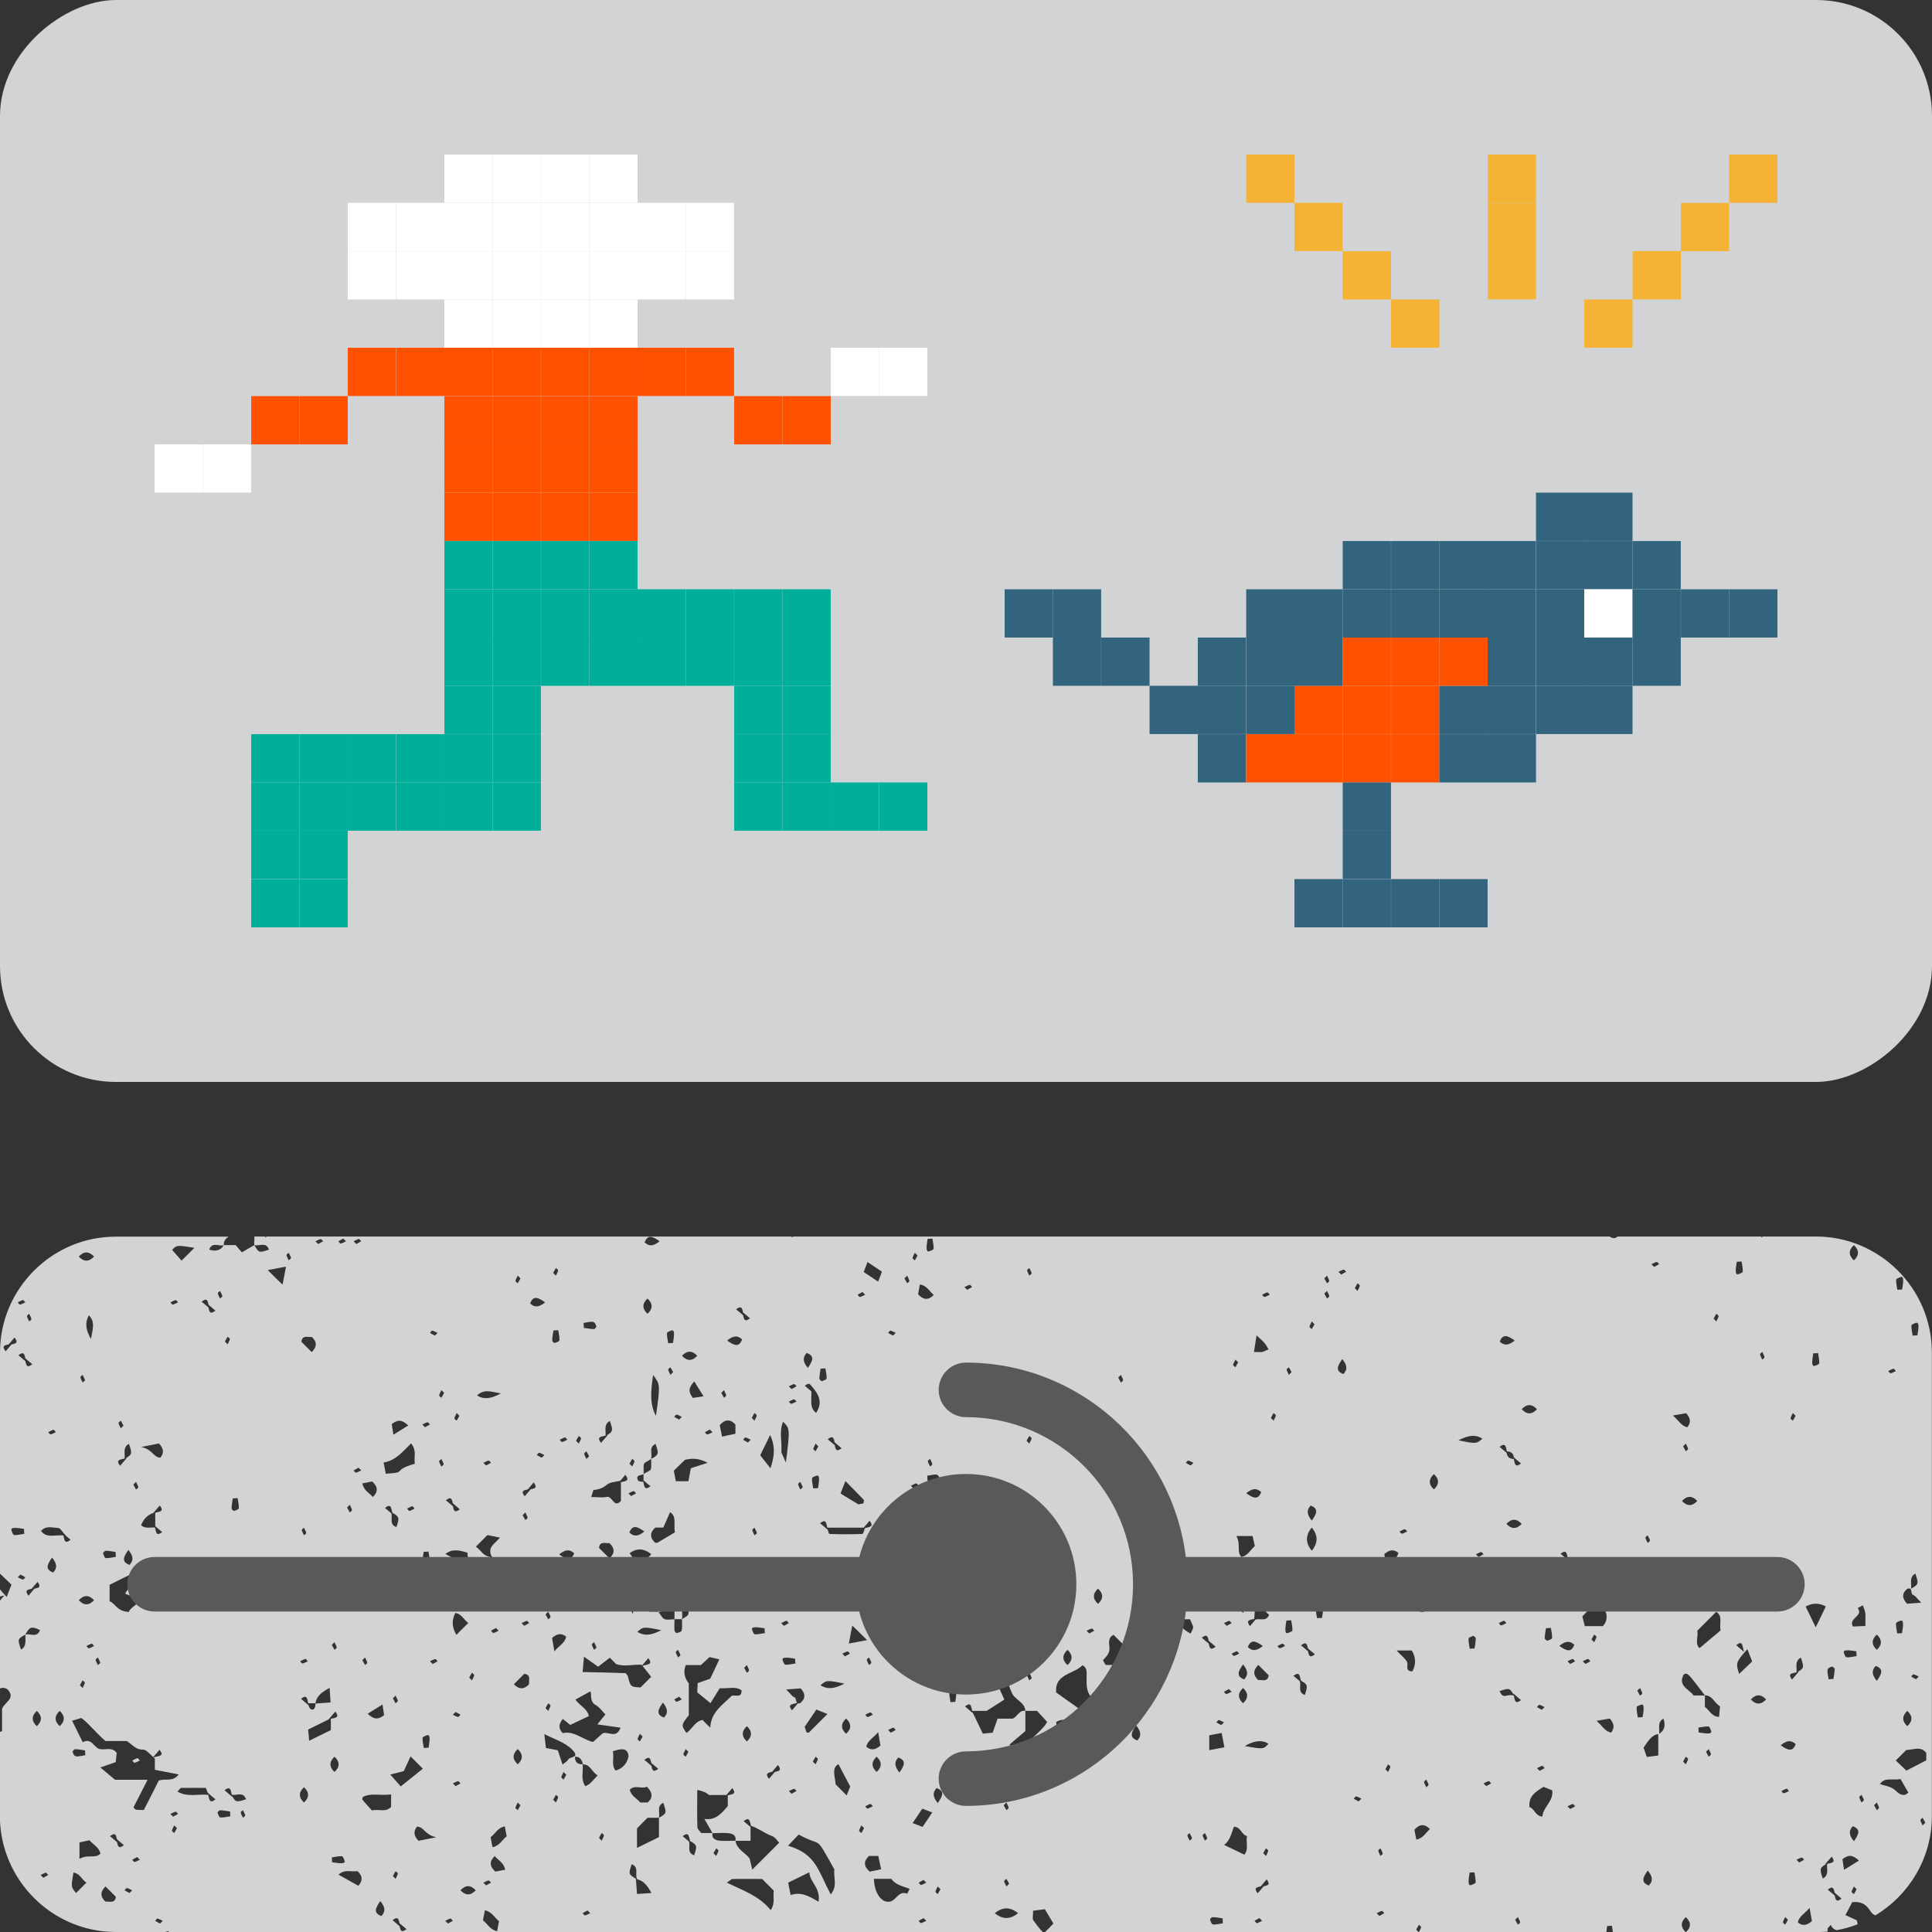 <?xml version="1.0" encoding="UTF-8"?>
<svg id="Layer_1" data-name="Layer 1" xmlns="http://www.w3.org/2000/svg" viewBox="0 0 141.73 141.73">
  <rect x="0" y="0" width="141.73" height="141.73" fill="#333333" stroke="none"/>
  <defs>
    <style>
      .cls-1 {
        fill: #58595b;
      }

      .cls-1, .cls-2, .cls-3, .cls-4, .cls-5, .cls-6, .cls-7 {
        stroke-width: 0px;
      }

      .cls-2 {
        fill: #00af9a;
      }

      .cls-3 {
        fill: #d1d3d4;
      }

      .cls-4 {
        fill: #33647e;
      }

      .cls-5 {
        fill: #ff5100;
      }

      .cls-6 {
        fill: #f5b335;
      }

      .cls-7 {
        fill: #fff;
      }
    </style>
  </defs>
  <g>
    <path class="cls-3" d="M9.7,129.15c.18.18.06.25.56,0-.19-.19-.07-.25-.56,0Z"/>
    <path class="cls-3" d="M76.02,141.15c-.07-.09-.15-.18-.22-.28-.08-.13-.01-.35-.01-.7.39-.05.56-.07.86-.11.18.31.41.68.63,1.05-.12.12-.35.35-.62.63h27.41c-.06-.06-.11-.11-.18-.18.06-.12.13-.24.2-.36.17.17.25.07,0,.54h13.75c.02-.17.05-.34.06-.45.12,0,.24-.01.35-.02.02.16.05.31.07.47h5.34c-.38-.37-.38-.74.01-1.1.4.37.4.74.01,1.1h9.54c.29,0,.57-.02.85-.04v-.23c.12-.14.18-.2.24-.27.07.23.23.33.42.4.54-.1,1.05-.24,1.55-.44-.02-.09-.04-.18-.07-.29-.3-.14-.69-.32-.83-.38.18-.35.4-.76.5-.95.87-.08,1.14.37,1.37.71.09.14.21.21.33.26,2.47-1.49,4.14-4.2,4.14-7.28v-34.02c0-4.68-3.83-8.5-8.5-8.5h-3.92s-.02.05-.04.07c-.02-.02-.05-.05-.07-.07h-10.53c-.16.17-.36.14-.6,0h-59.89s-.02.05-.04.07c-.02-.02-.05-.05-.07-.07H19.54s-.02.05-.04.07h0s-.05-.05-.07-.07h-.77c.02.22-.04.43,0,.63-.29.17-.58.33-.92.53-.13-.15-.3-.35-.45-.53h-.87q-.33.57-1.07.33h0c.12-.34.33-.36.55-.34.18.02.36.06.52.02-.02-.34.15-.49.34-.63h-8.26C3.83,90.71,0,94.54,0,99.21v16.23c.31.3.59.56.84.81-.15.39-.24.63-.35.9-.22-.24-.38-.41-.5-.57v.54c.1-.02.21-.05.33-.08-.14.17-.24.29-.33.39v6.44c.17-.07.35-.08.58.07.6.68-.24.92-.42,1.42v1.64c-.05.02-.11.03-.16.05v6.17C0,137.91,3.83,141.73,8.5,141.73h3.61c.09-.02.16-.04.26-.07,0,.03,0,.05,0,.07h64.12c-.3-.35-.05-.03-.49-.58ZM137.68,132.79c-.07-.12-.13-.24-.2-.36.07-.07.14-.14.2-.2.25.5.17.39,0,.56ZM141.04,133.91c-.25-.5-.17-.39,0-.56.07.12.13.24.2.36-.07.07-.14.14-.2.2ZM141.32,129.13c-.49.26-.99.51-1.47.76-.26-.25-.52-.5-.78-.74.27-.27.52-.52.77-.77.64-.03,1.05-.3,1.47.21v.55ZM139.09,119.09c0-.08.22-.16.35-.2.28-.08.13.63.09.92-.12,0-.24.01-.35.02-.04-.25-.1-.5-.09-.74ZM140.56,123.19c-.12-.06-.24-.13-.36-.2.18-.18.06-.25.56,0-.06.06-.12.12-.2.2ZM140.57,97.04c.28-.08.13.63.09.92-.12,0-.24.01-.35.02-.04-.25-.1-.5-.09-.74,0-.08.22-.16.35-.2ZM140.51,115.44c.25.75.25.77-.32,1.11.07-.38-.17-.84.32-1.11ZM139.93,116.55c.11-.03.17-.02.21,0,.03.03.05.07.06.12,0,0,.01.01.01.03.02.12.02.27.15.31.15.05.25.23.58.56-.59.05-.83.06-1.04.08-.37-.4-.4-.76.03-1.11ZM139.92,125.51c.4.37.4.75,0,1.12-.4-.37-.4-.75,0-1.12ZM139.45,93.68c.28-.08.13.63.09.92-.12,0-.24.01-.35.02-.04-.25-.1-.5-.09-.74,0-.08.22-.16.35-.2ZM139.08,100.58c-.5.25-.39.17-.56,0,.5-.25.36-.2.56,0ZM139.42,130.51c.16.27.38.66.58,1-.03.02-.13.08-.22.15-.44.09-.62-.27-.91-.45-.27-.17-.62-.22-.96-.33.36-.52.85-.26,1.5-.37ZM137.68,123.31c-.37-.46-.39-.77-.08-1.1.61.23.44.59.08,1.1ZM137.68,119.91c.4.37.4.75,0,1.12-.4-.37-.4-.75,0-1.12ZM120.96,138.32c-.61-.23-.44-.59-.08-1.1.37.46.39.77.08,1.1ZM121.65,128.78c-.3.04-.55.07-.84.11-.09-.25-.17-.48-.24-.68.32-.47.58-.93,1.08-1v1.58ZM123.67,129.43c-.06-.06-.12-.12-.2-.2.06-.12.13-.24.2-.36.18.18.25.06,0,.56ZM125.35,128.87c-.07-.12-.13-.24-.2-.36.07-.07.14-.14.2-.2.25.5.18.38,0,.56ZM124.61,127.09c0-.12-.01-.24-.02-.35.25-.04.5-.1.74-.09.08,0,.16.22.2.35.08.28-.63.13-.92.09ZM126.11,125.95c-.56-.02-.71-.5-1.04-.73,0-.28,0-.56,0-.84h-.83c-.04-.06-.09-.11-.14-.17-.11-.1-.23-.2-.35-.3-.12-.1-.22-.21-.29-.33-.1-.19-.12-.41.05-.73.06-.04.11-.07.16-.07,0,0,.01,0,.02,0,.06,0,.12.04.22.13.19.19.52.62,1.16,1.46,0,0,0,0,0,0h0c.55,0,.69.55,1.11.81-.02.23-.04.48-.07.75ZM130.96,141.19c-.18-.18-.25-.06,0-.56.06.06.12.12.2.2-.06.12-.13.24-.2.36ZM130.68,131.39c.5-.25.36-.2.56,0-.5.25-.39.17-.56,0ZM131.89,141.02c.09-.45.5-.63.86-1.06.07.41.13.72.17.97-.41.36-.72.35-1.04.09ZM133.72,137.81c-.22-.67-.27-.76.24-1.06-.03,0-.06.01-.08.02.23-.27.36-.42.49-.57.33.43.04.45-.33.53-.05.37.16.82-.32,1.08ZM136,138.95c-.18-.18-.25-.06,0-.56.06.06.12.12.2.2-.06.12-.13.24-.2.36ZM136.56,132.23c-.25-.5-.18-.38,0-.56.25.5.2.36,0,.56ZM136.84,119.28c-.41.02-.66.03-.91.04-.37-.61.81-.76.35-1.35.12-.07.25-.14.37-.21.27.64.19.71.19,1.52ZM136,135.07c-.37-.46-.39-.77-.08-1.1.61.23.44.59.08,1.1ZM136,91.34c.4.37.4.75,0,1.12-.4-.37-.4-.75,0-1.12ZM136.18,121.13c0,.12.01.24.02.36-.25.04-.5.1-.74.09-.08,0-.16-.22-.2-.35-.08-.28.63-.13.92-.09ZM136.37,136.49c-.36.22-.71.44-1.09.68-.03-.22-.08-.53-.12-.78.42-.33.73-.35,1.21.1ZM135.1,139.28c-.39.3-.44.09-.51-.23-.22-.19-.37-.31-.51-.43.39-.3.44-.09.51.23.22.19.37.31.5.43ZM134.41,122.25s.18.12.18.18c0,.25-.06.5-.09.74-.12,0-.24.01-.35.02-.09-.61-.24-.8.27-.94ZM133.01,99.28c.12,0,.24-.01.36-.02.04.25.1.5.09.74,0,.08-.22.16-.35.2-.28.08-.13-.63-.09-.92ZM133.94,117.85c-.24.5-.49,1.01-.74,1.53-.26-.53-.5-1.03-.74-1.53.5-.27.99-.27,1.49,0ZM131.99,136.63c-.07-.07-.14-.14-.2-.2.5-.25.39-.17.56,0-.12.07-.24.13-.36.2ZM131.52,103.66c.06.06.12.12.2.2-.06.12-.13.24-.2.36-.18-.18-.25-.06,0-.56ZM131.79,122.68c.05-.37-.16-.82.32-1.08.22.67.27.76-.24,1.06.03,0,.06-.01.08-.02-.23.27-.36.42-.49.57-.33-.43-.04-.45.33-.53ZM131.04,115.51c.07.07.14.14.2.2-.5.25-.39.17-.56,0,.12-.07.24-.13.36-.2ZM131.73,127.95c-.23.61-.59.44-1.1.08.46-.37.77-.39,1.1-.08ZM129.28,99.18c.25.5.18.38,0,.56-.25-.5-.18-.38,0-.56ZM129.56,124.67c-.37.4-.75.4-1.12,0,.37-.4.75-.4,1.12,0ZM127.58,122.8c-.23-.77-.29-.83.61-1.82.1.27.19.51.35.9-.29.28-.6.58-.96.92ZM128.15,114.31c.18.18.25.06,0,.56-.06-.06-.12-.12-.2-.2.06-.12.13-.24.2-.36ZM127.37,120.69c.47-.37.42-.03.57.49-.27-.23-.42-.36-.57-.49ZM127.41,92.56c.12,0,.24-.01.35-.02.04.25.1.5.09.74,0,.08-.22.16-.35.2-.28.08-.13-.63-.09-.92ZM127.68,116.63c.07.07.14.14.2.2-.5.25-.37.19-.56,0,.12-.07.24-.13.36-.2ZM126.22,119.61c-.48.4-1.01.85-1.55,1.3-.36-.36-.06-.85-.16-1.28.46-.46.92-.92,1.39-1.39.51.32.21.83.32,1.37ZM125.91,96.38c.18.18.25.06,0,.56h0c-.06-.06-.12-.12-.2-.2.06-.12.13-.24.2-.36ZM125.07,114.59c-.06.06-.12.12-.2.2-.12-.06-.24-.13-.36-.2.18-.18.06-.25.56,0ZM123.39,110.11c.37-.4.75-.4,1.12,0-.37.4-.75.4-1.12,0ZM123.47,106.1c.07-.07.14-.14.2-.2.25.5.18.39,0,.56-.07-.12-.13-.24-.2-.36ZM123.69,103.66c.36.41.35.72.09,1.04-.45-.09-.63-.5-1.06-.86.41-.07.72-.13.98-.17ZM122.03,126.08q.26.77-.32,1.11c.07-.38-.17-.84.32-1.11ZM121.71,92.74c-.12.07-.24.13-.36.2-.07-.07-.14-.14-.2-.2.5-.25.39-.18.56,0ZM121.43,114.26c.37.46.39.77.08,1.1-.61-.23-.44-.59-.08-1.1ZM120.87,112.63c.25.5.2.36,0,.56-.25-.5-.17-.39,0-.56ZM120.31,123.83c.25.5.18.39,0,.56-.07-.12-.13-.24-.2-.36.07-.07.14-.14.2-.2ZM120.41,125.05c.28-.08.13.63.09.92-.12,0-.24.01-.35.02-.04-.25-.1-.5-.09-.74,0-.08.22-.16.35-.2ZM119.75,114.87c.25.5.18.38,0,.56-.07-.12-.13-.24-.2-.36.07-.07.14-.14.2-.2ZM79.48,128.26c-.56-.21-.22-.69-.39-1.07h-1.53c-.04-.39-.06-.64-.08-.85q.29-.29,1.61-.14c.03.32.05.65.08.99h-.02c.57.33.56.36.33,1.07ZM77.48,124.16c-.08-.87.46-1.18,1.05-1.46.36-.17.62-.28.88-.54.4.22.29.61.3.95,0,.54-.03,1.03.44,1.5.23.23.1.83.16,1.56-1.15-.82-2.01-1.43-2.83-2.01ZM79.71,119.63c.5-.25.39-.17.56,0-.12.07-.24.13-.36.2-.07-.07-.14-.14-.2-.2ZM80.83,126.91c.37-.4.75-.4,1.12,0-.37.4-.75.4-1.12,0ZM82.19,124.61c-.36-.91-.21-1.55.04-2.46.24.46.47.92.75,1.47-.18.23-.43.54-.79,1ZM83.43,127.68c-.61-.23-.44-.59-.08-1.1.37.46.39.77.08,1.1ZM87.27,135.03h0c-.25-.5-.17-.39,0-.56.25.5.2.36,0,.56ZM87.34,119.84c-.46-.26-.83-.53-.91-1.05.26,0,.52,0,.87,0,.28.68.31.49.04,1.05ZM88.39,135.03c-.25-.5-.17-.39,0-.56.25.5.2.36,0,.56ZM92.38,128.25c-.22-.01-.54-.07-1.06-.16.54-.33,1.2-.52,1.73-.17-.22.25-.3.35-.67.33ZM92.87,136.15c-.06-.06-.12-.12-.2-.2.06-.12.13-.24.2-.36.18.18.25.06,0,.56ZM91.19,124.95c-.4-.37-.4-.75,0-1.12.4.37.4.75,0,1.12ZM91.27,123.2c-.61-.23-.44-.59-.08-1.1.37.46.39.77.08,1.1ZM90.35,121.31c.5-.25.36-.2.56,0-.5.25-.39.17-.56,0ZM91.2,118.32c-.36-.35-.67-.64-.96-.92,0-.02.34-.88.35-.9q.87.95.61,1.82ZM90.35,119.07c-.12.07-.24.13-.36.2-.07-.07-.14-.14-.2-.2.5-.25.38-.18.56,0ZM90.15,123.91c.07.07.14.14.2.2h0c-.5.25-.39.17-.56,0,.12-.07.24-.13.36-.2ZM89.82,128.18c-.37.07-.62.12-1.11.21v-1.09c.28-.05.53-.1.91-.17.07.35.12.66.2,1.05ZM88.97,141.17c-.08,0-.16-.22-.2-.35-.01-.04.12-.18.18-.18.25,0,.5.06.74.09,0,.12.01.24.02.36-.25.04-.5.1-.74.09ZM91.29,136.06c-.49-.24-.99-.48-1.49-.72.45-.33.53-.85.72-1.33.51,0,.55.6.96.68-.1.49.15.95-.2,1.37ZM92.03,140.91c.12-.07.24-.13.36-.2.07.07.14.14.2.2-.5.25-.37.19-.56,0ZM92.69,138.39c-.19.22-.31.37-.43.5-.3-.39-.09-.44.23-.51.19-.22.31-.37.43-.51.3.39.09.44-.23.51ZM92.31,123.26c-.42-.4-.37-.75,0-1.12.25.25.51.51.76.76-.07.53-.48.31-.77.35ZM91.54,120.83c.23-.61.59-.44,1.1-.08-.46.37-.77.39-1.1.08ZM92.1,118.82c-.17.2-.29.34-.4.47-.33-.42-.05-.45.31-.53.03-.36.05-.67.07-.99.56.01.7.47,1.02.68-.19.54-.64.25-1,.36ZM101.83,129.99h0c-.06-.06-.12-.12-.2-.2.06-.12.13-.24.2-.36.18.18.25.06,0,.56ZM101.63,115.63c.07-.07.14-.14.2-.2.25.5.17.39,0,.56-.07-.12-.13-.24-.2-.36ZM103.9,134.95c-.05-.25-.1-.5-.14-.72.39-.44.76-.44,1.14-.05-.31.26-.48.67-1,.77ZM104.63,130.55c.25.5.2.36,0,.56-.25-.5-.17-.39,0-.56ZM107.9,138.29c-.28.08-.13-.63-.09-.92.12,0,.24-.01.35-.02.04.25.1.5.09.74,0,.08-.22.16-.35.2ZM108.17,120.93c-.12,0-.24.01-.35.02-.04-.25-.1-.5-.09-.74,0-.08.22-.16.35-.2.04-.01.18.12.18.18,0,.25-.06.5-.09.75ZM111.35,141.19c-.07-.12-.13-.24-.2-.36.07-.07.14-.14.2-.2.25.5.18.39,0,.56ZM111.05,124.38c-.62-.14-.72.33-1.05-.32.72-.24.75-.23,1.03.25,0,0-.01-.06-.02-.08.27.23.42.36.57.49-.43.33-.45.04-.53-.34ZM110.51,111.79c.37-.4.75-.4,1.12,0-.37.4-.75.4-1.12,0ZM115.19,132.71c-.07-.07-.14-.14-.2-.2.5-.25.38-.18.56,0-.12.07-.24.13-.36.2ZM115.19,122.07c-.07-.07-.14-.14-.2-.2.5-.25.37-.19.56,0-.12.07-.24.13-.36.2ZM116.67,121.87c-.12.07-.24.13-.36.2-.07-.07-.14-.14-.2-.2.5-.25.36-.2.56,0h0ZM116.95,120.47h0c-.06-.06-.12-.12-.2-.2.06-.12.13-.24.2-.36.18.18.25.06,0,.56ZM118.18,127.1c-.45-.09-.63-.5-1.06-.86.41-.07.72-.13.97-.17.36.41.35.72.09,1.04ZM118.07,115.98c.4.37.4.75,0,1.12-.4-.37-.4-.75,0-1.12ZM117.77,118.19c.12.27.17.72-.18,1.1h-1.33c-.06-.23-.12-.48-.18-.71.22-.23.4-.43.7-.74-.42-.31-.85-.63-1.28-.95.37-.37.63-.63.89-.89.76.54,1.03,1.41,1.37,2.2ZM115,114.21c.22.19.37.31.5.43-.39.3-.44.09-.51-.23-.22-.19-.37-.31-.51-.43.39-.3.44-.09.51.23ZM115.49,120.66c-.23.61-.59.44-1.1.08.46-.37.77-.39,1.1-.08ZM113.15,133.26c-.51-.02-.58-.59-.95-.69-.08-.82.46-1.13,1.03-1.49.2.08.43.17.64.26.11.82-.68,1.21-.72,1.93ZM113.31,129.71c-.12.07-.24.13-.36.2-.07-.07-.14-.14-.2-.2.5-.25.39-.18.56,0ZM112.75,125.23c.18-.18.06-.25.56,0h0c-.06.06-.12.12-.2.2-.12-.06-.24-.13-.36-.2ZM113.5,120.37s-.18-.12-.18-.18c0-.25.06-.5.09-.75.12,0,.24-.01.36-.02.04.25.1.5.09.74,0,.08-.22.16-.35.2ZM113.59,114.31c.07.12.13.24.2.36-.07.07-.14.14-.2.2-.25-.5-.17-.39,0-.56ZM112.76,116.53c.33.03.67.05,1.08.08-.29.6-.52,1.09-.76,1.58-.11-.11-.3-.2-.31-.31-.03-.41-.02-.82-.02-1.25-.74-.32-1.09-1.02-1.66-1.45.16-.22.33-.31.52-.33.06,0,.12,0,.19,0,.02,0,.03,0,.05,0,.15.01.3.05.44.08.03,0,.05.01.08.02.06.01.13.02.19.02h0c.33.45.15,1,.2,1.57ZM112.75,103.38c-.37.4-.75.4-1.12,0,.37-.4.75-.4,1.12,0ZM111.12,98.34c-.46.37-.77.39-1.1.08.23-.61.59-.44,1.1-.08ZM110.54,106.47c.26,0,.49.13.52.45,0,0,.43.37.52.44-.43.33-.45.04-.53-.33-.26,0-.5-.13-.52-.45,0,0-.26-.22-.52-.44.43-.33.45-.04.53.33ZM110.51,119.07h0c-.5.25-.36.2-.56,0,.5-.25.36-.2.56,0ZM109.39,130.83c-.12.07-.24.13-.36.2-.07-.07-.14-.14-.2-.2.5-.25.37-.19.56,0ZM108.47,114.22c-.07-.07-.14-.14-.2-.2.5-.25.39-.17.56,0-.12.07-.24.13-.36.2ZM108.75,105.54c-.45.38-.45.39-1.76.12.77-.4,1.27-.43,1.76-.12ZM105.19,108.14c.4.37.4.75,0,1.12-.4-.37-.4-.75,0-1.12ZM104.95,117.95c-.46.37-.77.39-1.1.08.23-.61.59-.44,1.1-.08ZM103.61,122.61c-.58,0-.27-.48-.4-.71-.12-.23-.36-.4-.76-.82h1.12c.32.54.3,1.03.04,1.54ZM103.23,112.35h0c-.5.25-.39.17-.56,0,.49-.25.36-.2.56,0ZM102.58,113.92c-.09.45-.5.63-.86,1.06-.07-.41-.13-.72-.17-.97.41-.36.72-.35,1.04-.09ZM101.55,117.95c-.12.07-.24.13-.36.2-.07-.07-.14-.14-.2-.2.5-.25.37-.19.56,0ZM101.27,136.15c-.25-.5-.17-.39,0-.56.25.5.18.38,0,.56ZM101.55,140.35c-.12.07-.24.13-.36.2-.07-.07-.14-.14-.2-.2.5-.25.38-.18.56,0ZM100.15,114.31c.07.12.13.24.2.36-.07.07-.14.14-.2.2-.25-.5-.17-.39,0-.56ZM99.59,94.14c.18.18.25.06,0,.56-.06-.06-.12-.12-.2-.2.06-.12.13-.24.2-.36ZM99.87,131.95c-.06.06-.12.12-.2.2-.12-.06-.24-.13-.36-.2.19-.19.07-.25.56,0ZM98.75,93.3c-.12.07-.24.13-.36.2-.07-.07-.14-.14-.2-.2h0c.5-.25.39-.17.56,0ZM98.47,99.7c.37.46.39.77.08,1.1-.61-.23-.44-.59-.08-1.1ZM97.35,93.58c.25.5.17.39,0,.56-.07-.12-.13-.24-.2-.36.07-.07.14-.14.2-.2ZM97.35,94.7c.25.5.18.38,0,.56-.07-.12-.13-.24-.2-.36.07-.07.14-.14.2-.2ZM96.97,118.69c-.12,0-.24.01-.35.02-.09-.61-.23-.8.27-.94.04-.01.18.12.18.18,0,.25-.06.5-.09.75ZM96.51,116.65c-.22-.19-.37-.31-.51-.43.39-.3.44-.09.51.23.22.19.37.31.5.43-.39.3-.44.09-.51-.23ZM96.23,96.94c.06.06.12.12.2.2-.06.12-.13.24-.2.36-.18-.18-.25-.06,0-.56ZM96.15,110.45c.61.23.44.59.08,1.1-.37-.46-.39-.77-.08-1.1ZM96.23,112.06c.47.57.47,1.13,0,1.7-.47-.57-.47-1.13,0-1.7ZM95.95,120.93c.22.19.37.31.51.43-.39.3-.44.09-.51-.23-.22-.19-.37-.31-.51-.43.39-.3.44-.09.51.23ZM95.42,123.28c.54.31.52.38.3,1.06-.53-.19-.26-.63-.36-1-.2-.17-.34-.29-.47-.4.44-.34.45-.03.54.35ZM94.55,100.3c.07.12.13.24.2.36-.07.07-.14.14-.2.2-.25-.5-.17-.39,0-.56ZM94.37,118.88c.12,0,.24-.01.35-.02.04.25.1.5.09.74,0,.08-.22.16-.35.2-.28.08-.13-.63-.09-.92ZM94.27,120.75c-.5.25-.39.17-.56,0,.5-.25.36-.2.56,0ZM93.43,103.66c.18.18.25.06,0,.56-.06-.06-.12-.12-.2-.2.06-.12.13-.24.2-.36ZM93.15,94.98h0c-.5.25-.39.17-.56,0,.5-.25.36-.2.56,0ZM92.18,97.96c.5.47.6.5.88,1.03-.62.26-.33.19-1.07.19.08-.5.13-.81.19-1.22ZM92.52,109.46c-.23.61-.59.44-1.1.08.46-.37.77-.39,1.1-.08ZM92.06,113.41c-.34.3-.52.71-.98.81-.4-.39-.02-.88-.38-1.54h1.19c.06.26.11.51.16.73ZM90.63,99.74c.06.06.12.12.2.2-.07.12-.13.24-.2.36-.2-.2-.25-.06,0-.56ZM92.01,115.71c-.31.32-.57.58-.84.86-.42-.04-.32-.55-.64-.7-.16-.08-.75-.55-.9-.66.31-.16.49-.32.59-.32,0,0-.19-.14,1.78.82ZM89.79,126.35c-.06.06-.12.12-.2.2-.12-.06-.24-.13-.36-.2.19-.19.07-.25.56,0ZM88.67,120.37c.22.19.37.31.51.43-.39.3-.44.09-.51-.23-.22-.19-.37-.31-.51-.43.39-.3.44-.09.51.23ZM87.55,107.31c-.06.06-.12.12-.2.2-.12-.06-.24-.13-.36-.2.18-.18.06-.25.56,0ZM86.43,118.79c-.64-.18-.72.37-1.07-.33.74-.25.75-.24,1.07.33ZM85.03,122.15h0c.06.06.12.12.2.2-.06.12-.13.24-.2.36-.18-.18-.25-.06,0-.56ZM83.99,123.19c-.12-.06-.24-.13-.36-.2.18-.17.06-.25.56,0-.06.06-.12.12-.2.2ZM83.63,114.86s0,0,0,0c.09-.52-.19-.83.32-1.11.24.72.27.78-.31,1.1-.09.52.19.83-.32,1.11-.26-.79-.23-.78.32-1.11ZM83.07,105.62c-.12.07-.24.13-.36.2-.07-.07-.14-.14-.2-.2.5-.25.36-.2.56,0ZM82.51,106.74c.5-.25.39-.17.56,0-.12.07-.24.13-.36.2-.07-.07-.14-.14-.2-.2h0ZM82.23,100.86c.25.5.17.39,0,.56-.07-.12-.13-.24-.2-.36.02-.02.2-.2.2-.2ZM81.69,119.93c.45.45.91.91,1.36,1.36-.12.42-.74.19-1,.42-.09.08-.13.21-.11.43h0c-.3,0-.53,0-.83,0-.03-.06-.09-.15-.13-.22-.04-.07-.07-.13-.05-.15.25-.27.5-.5.46-.92-.03-.33-.12-.72.3-.92ZM80.55,116.54c.4.37.4.75,0,1.12-.4-.37-.4-.75,0-1.12ZM80.17,106.56c0,.12.01.24.02.35-.25.04-.5.1-.74.09-.08,0-.16-.22-.2-.35-.08-.28.63-.13.92-.09ZM78.31,122.15c-.4-.37-.4-.75,0-1.12.4.37.4.75,0,1.12ZM78.03,113.47c-.5.25-.39.18-.56,0,.5-.25.36-.2.56,0ZM14.27,91.53c-.41.41-.66.66-.95.95-.23-.26-.46-.53-.69-.79.33-.35.33-.36,1.64-.15ZM13.06,95.54h0c-.5.25-.39.17-.56,0,.5-.25.39-.18.56,0ZM11.66,105.89c.38.4.36.71.11,1.04-.51,0-.56-.6-1.41-.78.75-.15,1.05-.21,1.31-.26ZM11.24,111c.22-.26.35-.41.48-.56.33.43.04.45-.33.53v.99c.22.19.37.32.51.43-.43.33-.45.04-.53-.33-.33-.04-.7.12-1.02-.17.18-.44.46-.76.9-.9ZM9.98,108.71c.25.5.18.39,0,.56-.07-.12-.13-.24-.2-.36.07-.07.14-.14.2-.2ZM8.86,104.22c.07.12.13.24.2.36-.07.07-.14.14-.2.2-.25-.5-.18-.38,0-.56ZM9.14,107c.05-.37-.16-.82.32-1.08.22.67.27.76-.24,1.06.03,0,.05-.01.08-.02-.23.27-.36.42-.49.57-.33-.43-.04-.45.33-.53ZM9.5,114.8c-.61-.23-.44-.59-.08-1.1.37.46.39.77.08,1.1ZM9.52,115.52c.66.65-.18.92-.33,1.4.32.12.64.23.98.36-.02.51-.59.58-.72.97-.89-.04-.99-.64-1.41-.78v-1.21c.48-.24.98-.49,1.48-.73ZM7.74,113.76c.25,0,.5.06.74.09,0,.12.01.24.02.36-.25.04-.5.1-.74.09-.08,0-.16-.22-.2-.35-.01-.04.12-.18.18-.18ZM7.18,121.59c.25.5.2.36,0,.56-.25-.5-.17-.39,0-.56ZM6.9,92.18c-.37.4-.75.4-1.12,0,.37-.4.75-.4,1.12,0ZM6.67,98.23c-.34-.61-.48-1.15-.15-1.74h0c.47.48.29.98.15,1.74ZM6.06,101.42c-.25-.5-.17-.39,0-.56.25.5.2.36,0,.56ZM6.9,117.39c-.37.4-.75.4-1.12,0,.37-.4.75-.4,1.12,0ZM6.9,120.75h0c-.5.25-.37.19-.56,0,.5-.25.37-.19.56,0ZM6.06,123.83c-.06-.06-.12-.12-.2-.2.06-.12.13-.24.2-.36.18.18.25.06,0,.56ZM4.1,105.06c-.5.25-.39.17-.56,0,.5-.25.36-.2.56,0ZM2.75,116.04c.3.39.09.44-.23.51-.19.22-.31.37-.43.51-.3-.39-.09-.44.23-.51.19-.22.31-.37.43-.5ZM2.14,96.38c.25.5.18.38,0,.56-.25-.5-.17-.39,0-.56ZM2.37,100.08c-.39.3-.44.09-.51-.23-.22-.19-.37-.31-.51-.43.39-.3.44-.09.51.23.22.19.37.31.51.43ZM1.86,95.54h0c-.5.25-.39.17-.56,0,.5-.25.36-.2.56,0ZM.41,99.13c-.3-.39-.09-.44.23-.51.19-.22.31-.37.43-.5.3.39.09.44-.23.51-.19.22-.31.37-.43.51ZM.84,112.25c-.08-.28.63-.13.92-.09,0,.12.01.24.02.36-.25.04-.5.1-.74.09-.08,0-.16-.22-.2-.35ZM1.3,115.71c.06-.06.12-.12.2-.2.12.06.24.13.36.2-.18.18-.06.25-.56,0h0ZM1.54,121.01c-.26-.77-.26-.77.32-1.1.29-.5.38-.67,1.07-.33-.1.3-.28.36-.48.35-.2,0-.41-.07-.59-.02,0,.49.09.88-.32,1.1ZM2.7,125.51c.4.37.4.75,0,1.12-.4-.37-.4-.75,0-1.12ZM3.18,137.75c-.07-.07-.14-.14-.2-.2.5-.25.36-.2.56,0-.12.07-.24.13-.36.2ZM3.82,114.26c.37.46.39.77.08,1.1-.61-.23-.44-.59-.08-1.1ZM4.38,126.63c-.4-.37-.4-.75,0-1.12.4.37.4.75,0,1.12ZM4.64,112.64c-.68-.06-1.21.22-1.63-.33.37-.42.84-.23,1.25-.22.16,0,.32.3.58.57,0,0,0,0-.01,0,.13.11.25.21.35.3-.43.33-.45.05-.53-.32ZM5.58,138.87c-.37-.44-.38-.44-.19-1.5.48.07.57.48.95.74-.25.25-.51.51-.76.76ZM5.32,128.5s.12-.18.18-.18c.25,0,.5.06.74.09,0,.12.01.24.02.35-.61.09-.8.24-.94-.27ZM5.83,136.35v-1.19c.26-.06.51-.11.73-.16.3.34.71.52.81.98-.39.4-.88.02-1.54.38ZM7.74,139.51c-.4-.38-.39-.75,0-1.12h0c.25.25.51.51.76.76-.07.53-.48.31-.77.35ZM8.58,135.13c-.22-.19-.37-.31-.51-.43.39-.3.44-.09.51.23.22.19.37.31.51.43-.39.3-.44.09-.51-.23ZM9.5,138.87c-.12-.06-.24-.13-.36-.2.18-.18.06-.25.56,0-.06.06-.12.12-.2.2ZM9.7,136.43c.12-.07.24-.13.36-.2.07.07.14.14.2.2-.5.25-.39.17-.56,0ZM11.74,141.11c-.12-.06-.24-.13-.36-.2.18-.18.06-.25.56,0-.06.06-.12.12-.2.2ZM11.64,130.63c-.32.64-.7,1.4-1.09,2.15-.76,0-.59-.03-.76-.19.02-.03,1.04-2.03,1.04-2.03h-2.39c-.45-.38-.73-.61-1.08-.9.42-.15.75-.26,1.13-.39.02-.22.05-.48.07-.69-.4-.49-.92-.13-1.33-.3-.38-.18-.56-.81-1.16-.47-.28-.56-.53-1.07-.78-1.58.22-.06.39-.11.68-.2.6.45,1.1,1.13,1.77,1.69h1.56c.4.24.64.65,1.19.63.23,0,.47.29.75.55.21-.24.34-.39.46-.54.35.45.06.43-.44.56.04.03.07.06.1.09v.82c.55.11,1.11.22,1.75.34-.45.59-.96.26-1.49.46ZM12.78,134.47c-.18-.18-.25-.06,0-.56.06.06.12.12.2.2-.06.12-.13.24-.2.36ZM12.7,133.27c-.07-.07-.14-.14-.2-.2h0c.5-.25.39-.17.56,0-.12.07-.24.13-.36.2ZM15.28,131.67c-.73-.09-1.51.2-2.26-.24.15-.15.21-.27.28-.27.61-.01,1.22,0,1.8,0,.06.14.1.25.14.36.26.22.42.35.57.48-.43.33-.45.04-.53-.33ZM15.3,95.92c-.22-.19-.37-.31-.51-.43.39-.3.44-.09.51.23.22.19.37.31.5.43-.39.3-.44.09-.51-.23ZM17.82,114.31c.18.18.25.06,0,.56-.06-.06-.12-.12-.2-.2.06-.12.13-.24.2-.36ZM17.08,109.92c.12,0,.24-.01.35-.02.04.25.1.5.09.74,0,.08-.22.16-.35.2-.04.01-.18-.12-.18-.18,0-.25.06-.5.09-.75ZM16.7,98.06c.18.18.25.06,0,.56-.06-.06-.12-.12-.2-.2.06-.12.13-.24.2-.36ZM16.62,114.37c.61.23.44.59.08,1.1-.37-.46-.39-.77-.08-1.1ZM16.14,94.7c.25.5.2.36,0,.56h0c-.25-.5-.17-.39,0-.56ZM16.16,133.33c-.08,0-.16-.22-.2-.35-.01-.04.12-.18.18-.18.25,0,.5.06.74.09,0,.12.01.24.02.35-.25.04-.5.1-.74.09ZM17.82,133.35c-.25-.5-.17-.39,0-.56.25.5.2.36,0,.56ZM17.02,131.74s.02.08.02.08c-.27-.23-.42-.36-.57-.49.43-.33.45-.04.53.33.31.07.7-.17.94.13.04.05.08.11.11.2h0c-.73.24-.75.23-1.03-.25ZM75.51,93.02c.25.5.2.36,0,.56-.25-.5-.17-.39,0-.56ZM75.51,105.34c.18.18.25.06,0,.56-.06-.06-.12-.12-.2-.2.06-.12.13-.24.2-.36ZM75.68,114.48c-.22.25-.3.35-.67.33-.22-.01-.54-.07-1.06-.16.74-.46,1.22-.42,1.73-.17ZM75.51,123.27c-.25-.5-.17-.39,0-.56.25.5.2.36,0,.56ZM74.11,121.31c-.12.07-.24.13-.36.2-.07-.07-.14-.14-.2-.2.5-.25.39-.17.56,0ZM72.99,118.51c-.5.25-.39.17-.56,0,.5-.25.37-.19.56,0ZM72.23,114.39c.07.07.14.14.2.2h0c-.5.25-.39.17-.56,0,.12-.07.24-.13.36-.2ZM72.15,122.15c-.06-.06-.12-.12-.2-.2.06-.12.13-.24.2-.36.18.18.25.06,0,.56ZM71.67,120.96c-.61-.23-.44-.59-.08-1.1.37.46.39.77.08,1.1ZM71.59,108.71c.18.18.25.06,0,.56-.06-.06-.12-.12-.2-.2.06-.12.13-.24.2-.36ZM69.07,123.55c-.12.07-.24.13-.36.2-.07-.07-.14-.14-.2-.2.5-.25.39-.17.56,0ZM67.95,119.63c.5-.25.36-.2.56,0-.5.25-.39.18-.56,0ZM68.97,108.52s-.12.18-.18.18c-.25,0-.5-.06-.75-.09,0-.12-.01-.24-.02-.35.62-.09.8-.23.94.27ZM68.23,112.07c-.06-.06-.12-.12-.2-.2.06-.12.13-.24.2-.36.18.18.25.06,0,.56ZM68.23,107.02c.25.5.17.39,0,.56-.25-.5-.18-.38,0-.56ZM68.05,90.88c.12,0,.24-.01.35-.02.04.25.1.5.09.74,0,.08-.22.16-.35.2-.28.08-.13-.63-.09-.92ZM67.49,94.23c.53.09.69.52,1.01.76-.37.4-.75.39-1.15-.04.04-.22.09-.47.13-.73ZM67.11,91.9c.06.06.12.12.2.2-.06.12-.13.24-.2.36-.18-.18-.25-.06,0-.56ZM67.39,108.99c-.5.25-.39.17-.56,0,.5-.25.36-.2.56,0ZM66.55,93.58c.25.5.17.39,0,.56-.07-.12-.13-.24-.2-.36.07-.07.14-.14.2-.2ZM68.24,112.63c.24.5.49,1.01.79,1.61h-1.5c-.06-.22-.12-.47-.19-.72-.09-.6-1.16-.01-1.08-.87-.36-.03-.68-.05-.95-.07-.31-.61-.09-1.08.09-1.59.29.54.58,1.07.89,1.64h1.94ZM65.9,128.93c.61.23.44.59.08,1.1-.37-.46-.39-.77-.08-1.1ZM65.35,127.11s.02.02-.2-.2c.5-.25.37-.19.56,0-.12.07-.24.13-.36.2ZM65.71,97.78c-.06.06-.12.12-.2.2-.12-.06-.24-.13-.36-.2.18-.18.06-.25.56,0ZM65.71,121.31c-.37.4-.75.4-1.12,0,.37-.4.75-.4,1.12,0ZM59.34,127.11c-.06-.01-.17,0-.18-.04-.09-.23-.15-.47-.13-.39.37-.54.61-.9.86-1.27.34.14.57.23.81.33l-1.36,1.36ZM59.83,129.43c-.06-.06-.12-.12-.2-.2.06-.12.13-.24.2-.36.18.18.25.06,0,.56ZM59.47,101.61c.63.68.9,1.28.4,2.04-.5-.39-.32-.9-.35-1.58-.2-.17-.35-.3-.48-.41.17-.13.34-.23.43-.04,0,0,0,0,0,0ZM59.92,108.25c.28-.08.13.63.09.92-.12,0-.24.01-.35.02-.04-.25-.1-.5-.09-.74,0-.08.22-.16.35-.2ZM59.83,105.9c.06.06.12.12.2.2-.06.12-.13.24-.2.36-.18-.17-.25-.06,0-.56ZM60.19,123.63c.45-.38.45-.39,1.76-.12-.77.4-1.27.43-1.76.12ZM61.79,121.31c.5-.25.39-.17.56,0-.12.07-.24.13-.36.2-.07-.07-.14-.14-.2-.2ZM63.22,114.32c.25.77.25.77-.32,1.1-.33.57-.33.57-1.07.33h0c.1-.3.28-.36.48-.35.2,0,.41.07.59.02,0-.49-.09-.88.32-1.1ZM62.27,120.57c.12-.62.18-.93.25-1.32.4.37.68.67,1.09,1.07-.48.09-.73.13-1.34.25ZM64.42,127.07c.07.41.13.72.17.98-.41.36-.72.35-1.04.09.09-.45.5-.63.86-1.06ZM64.31,118.79h0c.06.06.12.12.2.2-.06.12-.13.24-.2.36-.18-.18-.25-.06,0-.56ZM63.47,125.79h0c.5-.25.37-.19.56,0h0c-.5.25-.36.2-.56,0ZM63.75,121.59c.25.5.2.36,0,.56-.25-.5-.17-.39,0-.56ZM63.83,113.66c-.12-.06-.24-.13-.36-.2.18-.18.06-.25.56,0-.06.06-.12.12-.2.2ZM64.03,132.51h0c-.5.25-.39.17-.56,0,.5-.25.36-.2.56,0ZM64.31,128.87c.4.37.4.75,0,1.12-.4-.37-.4-.75,0-1.12ZM65.14,117.39c0,.25-.06.5-.09.75-.12,0-.24.01-.35.02-.04-.25-.1-.5-.09-.74,0-.08.22-.16.35-.2.04-.01.18.12.18.18ZM63.64,92.58c.36.24.72.48,1.06.71-.16.4-.24.63-.28.73-.36-.24-.72-.48-1.06-.71.16-.4.24-.63.28-.73ZM63.27,94.78c.07.07.14.14.2.2-.5.25-.39.17-.56,0,.12-.07.24-.13.36-.2ZM63.38,110.03s-.01.12-.04.26c-.16.03-.32.06-.37.07-.58-.35-.96-.58-1.31-.8.16-.41.25-.64.36-.91.48.49.92.93,1.35,1.38ZM61.23,105.81c.22.19.37.31.51.43-.39.3-.44.09-.51-.23-.22-.19-.37-.31-.51-.43.39-.3.44-.09.51.23ZM63.36,112.07c.19-.22.32-.37.43-.51.34.43.03.45-.34.54-.06.16-.12.42-.18.43-.8.03-1.61.03-2.41,0-.05,0-.1-.16-.14-.31-.26-.22-.41-.35-.56-.48.43-.33.45-.04.53.33h2.67ZM60.2,100.4c.12,0,.24-.01.35-.02.04.25.1.5.09.74,0,.08-.22.16-.35.2-.04.01-.18-.12-.18-.18,0-.25.06-.5.09-.74ZM59.18,99.25c.61.23.44.59.08,1.1-.37-.46-.39-.77-.08-1.1ZM58.79,118.16c-.61-.23-.44-.59-.08-1.1.37.46.39.77.08,1.1ZM58.71,108.71c.25.5.2.36,0,.56h0c-.25-.5-.17-.39,0-.56ZM58.43,101.7c-.12.07-.24.13-.36.2-.07-.07-.14-.14-.2-.2.5-.25.38-.18.56,0ZM58.43,102.82c-.5.25-.39.17-.56,0,.5-.25.36-.2.56,0ZM56.49,105.26c.39.82.34,1.56.03,2.45-.29-.37-.51-.64-.75-.95.2-.42.45-.92.73-1.5ZM56.11,119.8c-.25.04-.5.1-.74.09-.08,0-.16-.22-.2-.35-.08-.28.63-.13.92-.09,0,.12.01.24.02.36ZM54.5,116.83c.37-.4.75-.4,1.12,0-.37.4-.75.4-1.12,0ZM54.79,126.63c.4.37.4.75,0,1.12-.4-.37-.4-.75,0-1.12ZM54.59,122.35c.07-.07.14-.14.2-.2.25.5.17.39,0,.56-.07-.12-.13-.24-.2-.36ZM55.35,112.63c-.25-.5-.17-.39,0-.56.25.5.2.36,0,.56ZM55.35,103.66c.18.18.25.06,0,.56-.06-.06-.12-.12-.2-.2.06-.12.13-.24.2-.36ZM54.87,105.82c-.12-.06-.24-.13-.36-.2.19-.19.07-.25.56,0-.06.06-.12.12-.2.2ZM54.51,96.28c.22.19.37.31.51.43-.39.3-.44.09-.51-.23-.22-.19-.37-.31-.51-.43.39-.3.44-.09.51.23ZM54.44,98.26c-.23.61-.59.44-1.1.08.46-.37.77-.39,1.1-.08ZM53.11,101.98h0c.25.5.17.39,0,.56-.07-.12-.13-.24-.2-.36.07-.07.14-.14.2-.2ZM53.95,104.5v.68c-.28.06-.59.12-.98.21-.07-.36-.12-.61-.17-.84.4-.46.77-.45,1.15-.05ZM53.37,117.93c0,.08-.22.16-.35.2-.28.08-.13-.63-.09-.92.12,0,.24-.01.35-.02.04.25.1.5.09.74ZM52.12,124.94c.22-.36.5-.81.68-1.09.71.03,1.17-.16,1.6.15.02.59-.45.32-.72.4-.64.66-1.51,1.16-1.58,2.34-.3-.3-.43-.43-.57-.57-.56.13-.72.63-1.17.96-.39-.56-.41-.57.17-1.3v-2.34q-.51-.65-.22-1.34h1.11c.2-.19.4-.37.63-.59.22.05.47.11.72.17-.24.51-.45.96-.67,1.42-.29.1-.61.21-.92.32-.01.24-.02.42-.03.68.25.2.53.43.98.8ZM50.5,128.51c-.06.12-.13.24-.2.36-.18-.18-.25-.06,0-.56h0c.06.06.12.12.2.2ZM50.68,107.71c-.04.21-.09.46-.18.95h-.92c-.05-.28-.1-.53-.15-.77.29-.28.55-.53.82-.8.49-.11,1-.14,1.66.22-.51.17-.83.27-1.23.4ZM51.7,116.27c-.12.07-.24.13-.36.2-.07-.07-.14-.14-.2-.2.5-.25.39-.17.56,0ZM52.07,104.87c.07.07.14.14.2.2-.5.25-.39.17-.56,0,.12-.07.24-.13.36-.2ZM50.83,102.55c-.33-.42-.35-.73.1-1.21.23.36.44.71.68,1.09-.22.03-.53.08-.78.12ZM51.15,99.46c-.37.4-.75.4-1.12,0,.37-.4.75-.4,1.12,0ZM50.02,103.94c-.06.06-.12.12-.2.2-.12-.06-.24-.13-.36-.2.18-.18.06-.25.56,0ZM49.28,97.6c.28-.08.13.63.09.92-.12,0-.24.01-.35.02-.04-.25-.1-.5-.09-.74,0-.08.22-.16.35-.2ZM49.38,100.66c-.07.07-.14.14-.2.2-.25-.5-.17-.39,0-.56.07.12.13.24.2.36ZM49.16,110.93c.5.34.24.83.35,1.48-.27.16-.65.39-1.29.77h-.15c-.41-.37-.41-.74,0-1.12h.59c.16-.36.33-.74.5-1.13ZM47.45,131.07c.48.46.42.86.06,1.16h-.54c-.26-.31-.68-.49-.77-.94.39-.39.88-.02,1.25-.22ZM46.94,127.19c.06.06.12.12.2.2-.06.12-.13.24-.2.36-.18-.18-.25-.06,0-.56ZM47.78,129.53c-.22-.19-.37-.31-.51-.43.39-.3.44-.09.51.23.22.19.37.31.51.43-.39.3-.44.09-.51-.23ZM46.75,119.71c.45-.38.45-.39,1.76-.12-.77.4-1.27.43-1.76.12ZM46.87,114.94c-.23-.33-.45-.67-.68-1,.49-.37,1.04-.38,1.59.08-.26.26-.51.51-.91.91ZM46.17,112.43c.23-.61.59-.44,1.1-.08-.46.37-.77.39-1.1.08ZM48.39,91.06c-.46.37-.77.39-1.1.08.23-.61.59-.44,1.1-.08ZM48.12,103.86c-.5-.88-.35-1.99-.21-2.99.52.68.54.68.21,2.99ZM47.5,95.26c.4.37.4.75,0,1.12-.4-.37-.4-.75,0-1.12ZM47.22,108.15c0-.99-.1-.7.55-1.12.09-.52-.19-.83.32-1.11.22.66.3.8-.32,1.1,0,1.01.09.7-.56,1.12v.46c.22.19.37.32.51.43-.43.33-.45.04-.53-.33-.19.01-.37-.02-.42-.17-.1-.32.14-.27.45-.39ZM46.38,107.02c.18.18.25.06,0,.56-.06-.06-.12-.12-.2-.2.06-.12.13-.24.2-.36ZM46.66,109.55c-.12.07-.24.13-.36.2-.07-.07-.14-.14-.2-.2.5-.25.39-.17.56,0ZM46.3,116.63c.38.45.39.45.12,1.76-.4-.77-.43-1.27-.12-1.76ZM45.88,108.2c.33.43.04.45-.33.53v1.38c-.52.56-.62-.39-1.04-.3-.34.07-.7.01-1.14.01.1-.28.14-.51.19-.52.37-.03.66-.13.97-.39.23-.19.62-.2.97-.28.16-.18.28-.32.38-.45ZM44.7,114.31c-.25-.25-.51-.51-.76-.76.07-.53.48-.31.77-.35.4.38.4.75,0,1.12ZM44.98,116.83c-.12.07-.24.13-.36.2-.07-.07-.14-.14-.2-.2h0c.5-.25.39-.17.56,0ZM43.58,120.47c.25.5.2.36,0,.56-.25-.5-.17-.39,0-.56ZM43.38,116.35c.06-.12.13-.24.2-.36.18.18.25.06,0,.56-.06-.06-.12-.12-.2-.2ZM44.42,105.32c.05-.37-.16-.82.32-1.08.22.67.27.76-.24,1.06.03,0,.06-.01.08-.02-.23.27-.36.42-.49.57-.33-.43-.04-.45.33-.53ZM43.76,97.32s-.12.18-.18.18c-.25,0-.5-.06-.75-.09,0-.12-.01-.24-.02-.36.61-.09.8-.23.94.27ZM43.22,106.83c-.07.07-.14.14-.2.2-.25-.5-.18-.38,0-.56.07.12.13.24.2.36ZM42.85,121.54c.4.29.67.48,1.03.73.3-.24.58-.45.86-.66.1.11.23.24.45.46.6.23,1.34,0,1.89.06.01.01.02.02.03.04.2-.24.33-.39.45-.53.36.47-.02.45-.43.56.62.78.64.81.64.81-.16.16-.63.63-.78.78-.73-.04-.74-.04-.94-.86-.03-.03-.06-.08-.1-.12-.03-.04-.06-.07-.1-.07-.99-.04-1.98-.06-3.11-.08.04-.42.07-.73.1-1.13ZM42.46,105.34c.18.18.25.06,0,.56-.06-.06-.12-.12-.2-.2.06-.12.13-.24.2-.36ZM41.02,114.03c.46-.37.77-.39,1.1-.08-.23.61-.59.44-1.1.08ZM41.53,120.08c-.09.45-.5.63-.86,1.06-.07-.41-.13-.72-.17-.98.41-.36.72-.35,1.04-.09ZM41.62,105.62h0c-.5.25-.39.17-.56,0,.5-.25.36-.2.56,0ZM40.78,93.02c.18.18.25.06,0,.56-.06-.06-.12-.12-.2-.2.06-.12.13-.24.2-.36ZM40.6,97.6c.12,0,.24-.01.35-.02.04.25.1.5.09.74,0,.08-.22.16-.35.2-.04.01-.18-.12-.18-.18,0-.25.06-.5.09-.74ZM40.5,115.71c-.12.07-.24.13-.36.2-.07-.07-.14-.14-.2-.2h0c.5-.25.39-.18.56,0ZM40.22,124.95c.18.18.25.06,0,.56-.06-.06-.12-.12-.2-.2.06-.12.13-.24.2-.36ZM40.02,118.43c.07-.07.14-.14.2-.2.25.5.18.38,0,.56-.07-.12-.13-.24-.2-.36ZM38.83,114.58c.37-.39.74-.4,1.12,0h0c-.25.25-.51.51-.76.76-.53-.07-.31-.48-.35-.77ZM39.38,106.74c.18-.18.06-.25.56,0-.06.06-.12.12-.2.2-.12-.06-.24-.13-.36-.2ZM39.99,95.54c-.46.37-.77.39-1.1.08.23-.61.59-.44,1.1-.08ZM38.72,109.26c.19-.22.31-.37.43-.51.3.39.09.44-.23.51-.19.22-.31.37-.43.51-.3-.39-.09-.44.23-.51ZM38.54,110.95c.25.5.17.39,0,.56-.07-.12-.13-.24-.2-.36.07-.07.14-.14.2-.2ZM37.98,93.58c.06.06.12.12.2.2-.06.12-.13.24-.2.36-.18-.18-.25-.06,0-.56ZM36.74,102.22c-.57.32-1.19.51-1.74.15.5-.49,1.01-.28,1.74-.15ZM36.02,107.31c-.12.07-.24.13-.36.2-.07-.07-.14-.14-.2-.2.5-.25.39-.17.56,0ZM35.76,112.61c.24.05.54.11.92.19-.43.49-1,.74-.56,1.46-.77-.14-.7-.42-1.21-.8.25-.25.5-.5.85-.85ZM35.66,117.59c-.07-.07-.14-.14-.2-.2.5-.25.38-.17.56,0-.12.07-.24.13-.36.2ZM36.02,138.11c-.12.07-.24.13-.36.2-.07-.07-.14-.14-.2-.2.5-.25.39-.17.56,0ZM36.38,119.43s.19.19.2.2c-.5.25-.39.17-.56,0,.12-.07.24-.13.36-.2ZM33.5,103.66c.06.06.12.12.2.2-.06.12-.13.24-.2.36-.18-.18-.25-.06,0-.56ZM33.23,110.29c.22.19.37.31.5.43-.39.3-.44.09-.51-.23-.22-.19-.37-.31-.51-.43.39-.3.44-.09.51.23ZM34.29,113.9c.02.28.05.6.07.97.52.06,1.07-.16,1.57.18-.37.38-.37.4-1.59.38v.46c.22.19.37.32.51.43-.43.33-.45.04-.53-.33-.19.01-.37-.02-.42-.17-.1-.31.14-.27.44-.39v-.53c-.57-.31-1.11-.6-1.67-.9.52-.4,1.01-.28,1.61-.1ZM34.62,123.27c-.06-.06-.12-.12-.2-.2.06-.12.13-.24.2-.36h0c.19.19.25.07,0,.56ZM33.48,119.93c-.36-.61-.33-1.1-.08-1.6.46.05.62.5.95.73-.28.28-.56.56-.87.87ZM33.78,125.79c-.19.19-.07.25-.56,0,.06-.06.12-.12.2-.2.12.06.24.13.36.2ZM31.54,104.5c-.12.07-.24.13-.36.2-.07-.07-.14-.14-.2-.2.5-.25.39-.17.56,0ZM28.63,130.18c.41-.1.66-.17.99-.25.14-.3.32-.68.5-1.08.28.28.54.54.9.9-.49.39-.98.78-1.62,1.3-.14-.16-.41-.46-.77-.87ZM29.02,137.83c-.06-.06-.12-.12-.2-.2.06-.12.13-.24.2-.36.18.18.25.06,0,.56ZM28.74,114.59c.5-.25.39-.18.56,0h0c-.5.25-.39.17-.56,0ZM29.02,124.95c-.07-.12-.13-.24-.2-.36.07-.07.14-.14.2-.2.25.5.18.38,0,.56ZM29.07,112.02c-.53-.19-.26-.63-.36-1-.2-.17-.34-.29-.47-.4.44-.34.45-.03.54.35.54.31.52.38.3,1.06ZM29.86,110.67c.5-.25.36-.2.56,0-.5.25-.37.19-.56,0ZM31,127.49c0-.08.22-.16.35-.2.28-.08.13.63.09.92-.12,0-.24.01-.35.02-.04-.25-.1-.5-.09-.74ZM30.42,116.83c.37-.4.75-.4,1.12,0-.37.4-.75.4-1.12,0ZM30.99,114.59c0-.25.06-.5.09-.75.12,0,.24-.01.35-.02.09.61.24.8-.27.94-.04.01-.18-.12-.18-.18ZM29.95,104.57c-.36.23-.71.44-1.09.68-.03-.22-.08-.53-.12-.78.42-.33.73-.35,1.21.1ZM30.16,105.89c.43.53.19.99.27,1.49-1.8.52-.41.63-2.13.73-.06-.3-.1-.55-.16-.82.9-.14,1.43-.83,2.01-1.4ZM28.18,125.82c-.42.33-.73.35-1.21-.1.36-.22.71-.44,1.09-.68.03.22.08.53.12.78ZM25.94,91.06c.5-.25.37-.19.56,0h0c-.12.07-.24.13-.36.2-.07-.07-.14-.14-.2-.2h0ZM26.3,107.67c.07.07.14.14.2.2-.5.25-.39.17-.56,0,.12-.07.24-.13.36-.2ZM25.66,110.39c.25.5.17.39,0,.56-.07-.12-.13-.24-.2-.36.07-.07.14-.14.2-.2ZM25.18,90.86c.08.07.14.14.2.2h0c-.5.25-.37.19-.56,0,.12-.07.24-.13.36-.2ZM24.54,120.47h0c.25.5.17.39,0,.56-.07-.12-.13-.24-.2-.36.07-.07.14-.14.2-.2ZM24.25,124.89c-.45.03-.77.06-1.11.08.03.51-.37.63-.51.12-.25-.22-.41-.35-.55-.47.43-.33.45-.04.53.33h.53s0,0,0,0c.09-.55.48-.82,1.04-1.13.02.37.04.67.07,1.06ZM23.7,91.06c-.12.07-.24.13-.36.2-.07-.07-.14-.14-.2-.2.5-.25.39-.17.56,0ZM22.87,98.07c.42.4.37.74,0,1.12-.25-.25-.51-.51-.76-.76.07-.53.48-.31.77-.35ZM22.3,112.63c-.25-.5-.17-.39,0-.56.25.5.18.38,0,.56ZM22.58,121.87c-.5.25-.39.17-.56,0,.5-.25.36-.2.56,0ZM18.94,91.35c.05,0,.11-.01.16-.02.25-.03.5-.04.63.34h0c-.74.25-.74.24-1.07-.33.09.02.18.02.28.01ZM18.85,116.45c-.28.08-.13-.63-.09-.92.12,0,.24-.01.35-.02.04.25.1.5.09.74,0,.08-.22.16-.35.2ZM20.73,94.24c-.4-.37-.68-.67-1.09-1.07.48-.09.73-.13,1.34-.25-.12.62-.18.93-.25,1.32ZM21.18,92.46c-.25-.5-.17-.39,0-.56.25.5.2.36,0,.56ZM22.3,132.23c-.4-.37-.4-.75,0-1.12.4.37.4.75,0,1.12ZM22.6,126.88c.79-.39,1.52-.75,1.52-.75,0,0,0,0-.01,0,.23-.27.36-.42.49-.57.33.43.04.45-.33.53v.83c-.5.24-1.01.49-1.59.78-.03-.34-.05-.6-.08-.83ZM24.54,128.87c.4.37.4.75,0,1.12-.4-.37-.4-.75,0-1.12ZM24.34,136.26c.25-.04.5-.1.74-.09.08,0,.16.22.2.35.08.28-.63.13-.92.09,0-.12-.01-.24-.02-.35ZM26.29,138.34c-.5-.28-.97-.54-1.46-.82.49-.43.96-.17,1.39-.26.42.37.37.75.07,1.08ZM27.3,108.68c.44.39.44.76.05,1.14-.26-.31-.67-.48-.77-1,.25-.05.5-.1.72-.14ZM26.78,121.59c.25.5.17.39,0,.56-.07-.12-.13-.24-.2-.36.07-.07.14-.14.2-.2ZM27.98,140.56c-.61-.23-.44-.59-.08-1.1.37.46.39.77.08,1.1ZM28.69,132.56c-.42.42-.9.13-1.41.25-.21-.24-.46-.5-.69-.78-.03-.03,0-.12.02-.2.59-.32,1.23-.09,2.08-.19v.92ZM29.3,141.29c-.22-.19-.37-.31-.5-.43.39-.3.44-.09.51.23.22.19.37.31.51.43-.39.3-.44.09-.51-.23ZM30.7,135.04c-.38-.4-.36-.71-.11-1.04.51,0,.56.6,1.41.78-.75.15-1.05.21-1.3.26ZM31.74,122.07c-.07-.07-.14-.14-.2-.2h0c.5-.25.39-.17.56,0-.12.07-.24.13-.36.2ZM31.9,97.98c-.12-.06-.24-.13-.36-.2.18-.18.06-.25.56,0-.06.06-.12.12-.2.2ZM32.38,107.59c-.25-.5-.19-.37,0-.56.25.5.19.37,0,.56ZM32.38,102.54c-.18-.18-.25-.06,0-.56.06.06.12.12.2.2-.06.12-.13.24-.2.36ZM33.22,140.91c-.12.07-.24.13-.36.2l-.2-.2c.5-.25.36-.2.56,0h0ZM33.22,130.83h0c.5-.25.39-.17.56,0-.12.07-.24.13-.36.2-.07-.07-.14-.14-.2-.2ZM33.78,138.67c.37-.4.75-.4,1.12,0-.37.4-.75.4-1.12,0ZM36.47,141.67c-.52-.1-.7-.53-1.04-.8.04-.23.09-.47.14-.73.52.1.7.53,1.04.8-.04.23-.09.47-.14.73ZM36.34,137.3c-.44-.39-.44-.76-.05-1.14.26.31.67.48.77,1-.25.05-.5.1-.72.14ZM36.13,135.51c-.05-.25-.1-.5-.14-.73.35-.27.52-.7,1.04-.8.05.25.1.5.14.73-.35.27-.52.7-1.04.8ZM37.98,132.79c-.18-.18-.25-.06,0-.56h0c.06.06.12.12.2.2-.06.12-.13.24-.2.36ZM37.98,129.43c-.4-.37-.4-.75,0-1.12.4.37.4.75,0,1.12ZM38.82,123.55c-.38.4-.75.4-1.12,0h0c.25-.25.51-.51.76-.76.53.07.31.48.35.77ZM38.26,119.07c.5-.25.39-.17.56,0-.12.07-.24.13-.36.2-.07-.07-.14-.14-.2-.2ZM38.26,117.11h0c-.57-.33-.56-.36-.33-1.07.56.21.22.69.39,1.08.51.07.81-.26,1.01.32h0c-.74.25-.75.24-1.07-.33ZM40.78,132.23c-.06-.06-.12-.12-.2-.2.06-.12.13-.24.2-.36.18.18.25.06,0,.56ZM41.34,130.55c-.17-.18-.25-.06,0-.56.06.06.12.12.2.2-.06.12-.13.24-.2.36ZM41.7,129.05c-.07.15-.25.24-.43.4-.12-.35-.22-.67-.35-1.05-.22-.04-.47-.09-.87-.17-.03-.25-.07-.56-.12-1.02.82.42,1.53.6,2.08,1.18.36.38.16.46-.05.53-.11.04-.23.07-.26.14ZM42.74,140.35c.12-.07.24-.13.36-.2.07.07.14.14.2.2-.5.25-.39.17-.56,0ZM42.94,131.03c-.37-.51-.13-1.07-.2-1.6-.4.01-.57-.19-.56-.56.26,0,.41.1.48.28.07.07.08.19.08.28.58,0,.63.52,1.1.81-.71.79-.56.6-.9.8ZM44.14,135.03c-.06-.06-.12-.12-.2-.2.06-.12.13-.24.2-.36.18.18.25.06,0,.56ZM44.18,127.18c-.25.23-.46.41-.68.61-.76-.18-1.38-.84-2.22-.65-.32-.34-.31-.66.01-1.04.19.15.38.3.54.44.45-.21.9-.43,1.37-.65-.11-.54-.66-.75-.99-1.21.35-.19.72-.39,1.09-.6.15.15-.1.73.4,1,.29.16.49.47.71.69-.2.25-.35.44-.59.73,1.11.15.7.1,1.7.24-.3.87-.98.21-1.33.43ZM45.16,129.89c-.34-.41-.09-.88-.2-1.42.68-.22,1.09-.25,1.15.38-.12.55-.44.88-.95,1.04ZM46.73,138.94c-.03-.45-.06-.78-.08-1.11.01,0,.02,0,.03.01-.58-.34-.58-.37-.34-1.08.57.21.21.71.4,1.1.53.13.78.53,1.05,1.01-.37.02-.67.04-1.06.07ZM48.34,133.35h0s0,0,0,0v1.42c-.5.25-1.01.49-1.61.79v-1.43c.25-.25.51-.52.77-.78h.84c.09-.51-.19-.83.32-1.1.25.77.26.77-.32,1.1ZM48.71,126c-.61-.23-.44-.59-.08-1.1.37.46.39.77.08,1.1ZM49.46,124.67c.12-.07.24-.13.36-.2.07.07.14.14.2.2-.5.25-.36.2-.56,0ZM49.74,121.03c.25.5.2.36,0,.56-.25-.5-.18-.38,0-.56ZM50.01,119.61c-.02.09-.23.16-.36.19-.04.01-.17-.12-.17-.19-.02-.27,0-.55,0-.82-.25,0-.54.07-.75-.02-.17-.07-.25-.34-.44-.5.49-.12.73-.13.4-.55-.08.09-.37.44-.46.53-.37-.08-.59.1-.91-.2.44-.88.87-1.75,1.28-2.57.27.15.54.31.81.46.17-.2.29-.34.4-.47.33.43.04.45-.33.53v2.78h.55c.09-.51-.19-.83.32-1.1.25.77.26.77-.32,1.1h0s0,0,0,0c0,.27.03.55-.02.82ZM50.91,136.1c-.53-.19-.26-.63-.36-1-.2-.17-.34-.29-.47-.4.44-.34.45-.03.54.35.54.31.52.38.3,1.06ZM52.54,136.15c-.06-.06-.12-.12-.2-.2.07-.12.13-.24.2-.36.18.18.25.06,0,.56ZM56.53,140.11c-.84-1.03-2.03-1.43-3.21-2,.27-.18.35-.27.42-.27.74-.01,1.48,0,2.17,0,.31.31.58.58.85.85-.07.43.13.91-.22,1.43ZM55.18,137.13c-.04-.17-.1-.42-.18-.77-.26-.42-.94-.65-1.05-1.33-.77,0-1.83.18-1.68-.56-.28,0-.55,0-.83,0-.1-.14-.27-.28-.28-.42-.03-.91-.01-1.82-.01-2.74q.59.11.86.37h1.28c.19-.22.32-.37.43-.51.33.43.04.45-.33.53v.79c-.45.53-.9,1.08-1.72.94.27.46.43.75.6,1.05.77,0,1.83-.18,1.68.56.33,0,.65,0,1.11,0,0-.41,0-.72,0-1.01-.22-.19-.37-.32-.51-.43.43-.34.45-.03.54.34.55.18,1.01.56,1.56.76.23.08.39.37.51.48-.65.65-1.31,1.31-1.98,1.98ZM56.84,129.99c-.19.22-.31.37-.43.5-.3-.39-.09-.44.23-.51.19-.22.31-.37.43-.5.3.39.09.44-.23.51ZM57.45,104.3c.49.49.52.49.2,2.99-.21-.52-.34-.68-.33-.83.06-.71-.18-1.45.13-2.17ZM57.87,119.07c-.12.07-.24.13-.36.2-.07-.07-.14-.14-.2-.2.5-.25.36-.2.56,0ZM57.41,121.77c-.08-.28.63-.13.92-.09,0,.12.01.24.02.35-.25.04-.5.1-.74.09-.08,0-.16-.22-.2-.35ZM58.72,123.84c.4.43.37.78-.03,1.11-.08.02-.11,0-.15,0,0,0-.35.41-.44.52-.32-.42-.09-.43.37-.54-.02-.02-.03-.05-.04-.07-.02-.07-.04-.15-.06-.23-.02-.06-.05-.1-.11-.13-.15-.05-.25-.23-.58-.56.59-.05.83-.06,1.04-.08ZM58.43,131.39c-.12.07-.24.13-.36.2-.07-.07-.14-.14-.2-.2h0c.5-.25.39-.17.56,0ZM60.06,139.52c-.72-.43-1.3-.76-2.06-.5-.08-.4-.13-.65-.18-.91.53-.26,1.03-.5,1.55-.76.02.71.84,1.11.68,2.16ZM60.94,138.97c-.94-1.77-1.07-2.96-3.13-3.57.3-.32.54-.57.78-.82,1.81,1,1.12-.12,2.62,2.56-.09.56.27,1.23-.28,1.84ZM62.11,131.71c-.3-.3-.55-.55-.81-.81-.03-.53-.32-1.22.21-1.48.34.64.61,1.16.86,1.64-.06.16-.16.39-.26.65ZM62.07,127.19c-.4-.37-.4-.75,0-1.12.4.37.4.75,0,1.12ZM63.19,134.47c-.18-.18-.25-.06,0-.56h0c.06.06.12.12.2.2-.07.12-.13.24-.2.36ZM63.75,136.15h.68c.06.28.12.59.21.98-.36.07-.61.12-.84.17-.46-.4-.45-.77-.05-1.15ZM66.56,138.93c-.68-.31-.84.64-1.43.58-.51,0-.99-.68-1.02-1.68.27,0,1.03,0,1.28,0,.32.47.83.52,1.34.74-.06.13-.18.36-.18.36ZM67.39,140.91c.12-.07.24-.13.36-.2.07.07.14.14.2.2-.5.25-.38.18-.56,0ZM67.39,138.11c.12-.07.24-.13.36-.2.07.07.14.14.2.2-.5.25-.36.2-.56,0ZM67.68,134.02c-.4-.16-.63-.24-.73-.28.24-.36.48-.72.71-1.06.4.16.63.24.73.28-.24.36-.48.72-.71,1.06ZM68.79,138.95c-.18-.18-.25-.06,0-.56.06.06.12.12.2.2-.06.12-.13.24-.2.36ZM68.79,132.27c-.37-.46-.39-.77-.08-1.1.61.23.44.59.08,1.1ZM70.09,124.85c-.12,0-.24.01-.36.02-.04-.25-.1-.5-.09-.74,0-.08.22-.16.35-.2.28-.08.13.63.09.92ZM69.83,120.95c-.07-.07-.14-.14-.2-.2.5-.25.38-.18.56,0-.12.07-.24.13-.36.2ZM70,118.33s.18.12.18.18c0,.25-.06.5-.09.75-.12,0-.24.01-.36.02-.09-.62-.23-.8.27-.94ZM69.83,101.34s.02.02-.2-.2c.5-.25.39-.17.56,0-.12.07-.24.13-.36.2ZM70.75,94.42c.5-.25.39-.17.56,0-.12.07-.24.13-.36.2-.07-.07-.14-.14-.2-.2h0ZM72.98,140.35c.57-.47,1.13-.47,1.7,0-.57.47-1.13.47-1.7,0ZM73.83,132.79c-.07-.12-.13-.24-.2-.36.07-.07.14-.14.2-.2.25.5.17.39,0,.56ZM74.03,138.19c-.07.07-.14.14-.2.2-.25-.5-.18-.38,0-.56.07.12.13.24.2.36ZM74.07,127.97c.4-.34.8-.68,1.15-.98v-1.48c-.47-.08-.56.42-.94.57h-1.1c-.11.32-.22.64-.36,1.03-.23.02-.48.04-.72.07-.01-.02-.74-1.54-.75-1.56,0,.02,0,.03.01.05-.27-.23-.42-.36-.57-.49.43-.33.45-.04.53.33h1.06c.56-.36.94-.6,1.3-.83-.19-.42-.3-.65-.39-.86h-.74c-.05-.3-.09-.62-.13-.88.45-.32.73-.28,1.07-.03.47.35.54.88.77,1.34.24.47.92.62.96,1.26h.86c.23.25.47.51.73.8-.03.23-.82.96-.99,1.12.17.43.97.68.35,1.34-.35-.15-.7-.34-1.08-.44-.33-.08-.73.09-1.03-.35Z"/>
  </g>
  <path class="cls-1" d="M70.87,108.13c-3.78,0-6.94,2.59-7.83,6.09H11.34c-1.1,0-2,.9-2,2s.9,2,2,2h51.69c.89,3.5,4.06,6.09,7.84,6.09,4.47,0,8.09-3.62,8.09-8.09s-3.62-8.09-8.09-8.09Z"/>
  <path class="cls-1" d="M130.39,114.22h-43.4c-.99-8.02-7.84-14.26-16.13-14.26-1.1,0-2,.9-2,2s.9,2,2,2c6.76,0,12.26,5.5,12.26,12.26s-5.5,12.26-12.26,12.26c-1.1,0-2,.9-2,2s.9,2,2,2c8.29,0,15.13-6.24,16.13-14.26h43.4c1.1,0,2-.9,2-2s-.9-2-2-2Z"/>
  <g>
    <rect class="cls-3" x="31.18" y="-31.18" width="79.37" height="141.73" rx="8.5" ry="8.5" transform="translate(31.18 110.55) rotate(-90)"/>
    <rect class="cls-5" x="53.86" y="29.06" width="3.54" height="3.54"/>
    <rect class="cls-5" x="57.4" y="29.06" width="3.54" height="3.54"/>
    <rect class="cls-7" x="60.94" y="25.51" width="3.54" height="3.54"/>
    <rect class="cls-7" x="64.49" y="25.51" width="3.54" height="3.54"/>
    <rect class="cls-5" x="46.77" y="25.51" width="3.54" height="3.54"/>
    <rect class="cls-5" x="50.31" y="25.51" width="3.54" height="3.54"/>
    <rect class="cls-5" x="39.69" y="25.51" width="3.54" height="3.54"/>
    <rect class="cls-5" x="43.23" y="25.51" width="3.54" height="3.54"/>
    <rect class="cls-5" x="39.69" y="29.06" width="3.54" height="3.54"/>
    <rect class="cls-5" x="43.23" y="29.06" width="3.54" height="3.54"/>
    <rect class="cls-5" x="39.69" y="32.6" width="3.54" height="3.54"/>
    <rect class="cls-5" x="43.23" y="32.6" width="3.54" height="3.54"/>
    <rect class="cls-5" x="39.69" y="36.14" width="3.54" height="3.54"/>
    <rect class="cls-5" x="43.23" y="36.14" width="3.54" height="3.54"/>
    <rect class="cls-5" x="32.6" y="25.51" width="3.54" height="3.54"/>
    <rect class="cls-5" x="36.14" y="25.51" width="3.54" height="3.54"/>
    <rect class="cls-5" x="32.6" y="29.06" width="3.54" height="3.54"/>
    <rect class="cls-5" x="36.14" y="29.06" width="3.54" height="3.54"/>
    <rect class="cls-5" x="32.6" y="32.6" width="3.54" height="3.54"/>
    <rect class="cls-5" x="36.14" y="32.6" width="3.54" height="3.54"/>
    <rect class="cls-5" x="32.6" y="36.14" width="3.54" height="3.54"/>
    <rect class="cls-5" x="36.14" y="36.14" width="3.54" height="3.54"/>
    <rect class="cls-5" x="25.51" y="25.51" width="3.54" height="3.54"/>
    <rect class="cls-5" x="29.06" y="25.51" width="3.54" height="3.54"/>
    <rect class="cls-5" x="18.43" y="29.06" width="3.54" height="3.54"/>
    <rect class="cls-5" x="21.97" y="29.06" width="3.54" height="3.54"/>
    <rect class="cls-7" x="11.34" y="32.6" width="3.54" height="3.54"/>
    <rect class="cls-7" x="14.88" y="32.6" width="3.54" height="3.54"/>
    <rect class="cls-2" x="39.69" y="39.69" width="3.54" height="3.54"/>
    <rect class="cls-2" x="43.23" y="39.69" width="3.54" height="3.54"/>
    <rect class="cls-2" x="32.6" y="39.69" width="3.54" height="3.54"/>
    <rect class="cls-2" x="36.14" y="39.69" width="3.54" height="3.54"/>
    <rect class="cls-2" x="39.69" y="43.23" width="3.54" height="3.54"/>
    <rect class="cls-2" x="43.23" y="43.23" width="3.54" height="3.54"/>
    <rect class="cls-2" x="32.6" y="43.23" width="3.54" height="3.54"/>
    <rect class="cls-2" x="36.14" y="43.23" width="3.54" height="3.54"/>
    <rect class="cls-2" x="53.86" y="43.23" width="3.54" height="3.54"/>
    <rect class="cls-2" x="57.4" y="43.23" width="3.54" height="3.54"/>
    <rect class="cls-2" x="46.77" y="43.23" width="3.54" height="3.54"/>
    <rect class="cls-2" x="50.31" y="43.23" width="3.54" height="3.54"/>
    <rect class="cls-2" x="39.69" y="46.77" width="3.54" height="3.54"/>
    <rect class="cls-2" x="43.23" y="46.77" width="3.54" height="3.54"/>
    <rect class="cls-2" x="32.6" y="46.77" width="3.54" height="3.54"/>
    <rect class="cls-2" x="36.14" y="46.77" width="3.54" height="3.54"/>
    <rect class="cls-2" x="53.86" y="46.77" width="3.54" height="3.54"/>
    <rect class="cls-2" x="57.4" y="46.77" width="3.54" height="3.54"/>
    <rect class="cls-2" x="46.77" y="46.77" width="3.54" height="3.54"/>
    <rect class="cls-2" x="50.31" y="46.77" width="3.54" height="3.54"/>
    <rect class="cls-2" x="32.6" y="50.31" width="3.54" height="3.54"/>
    <rect class="cls-2" x="36.14" y="50.31" width="3.54" height="3.54"/>
    <rect class="cls-2" x="32.6" y="53.86" width="3.54" height="3.54"/>
    <rect class="cls-2" x="36.14" y="53.86" width="3.54" height="3.54"/>
    <rect class="cls-2" x="25.51" y="53.86" width="3.54" height="3.54"/>
    <rect class="cls-2" x="29.06" y="53.86" width="3.54" height="3.54"/>
    <rect class="cls-2" x="18.43" y="53.86" width="3.54" height="3.54"/>
    <rect class="cls-2" x="21.97" y="53.86" width="3.54" height="3.54"/>
    <rect class="cls-2" x="32.6" y="57.4" width="3.54" height="3.54"/>
    <rect class="cls-2" x="36.14" y="57.4" width="3.54" height="3.54"/>
    <rect class="cls-2" x="25.51" y="57.4" width="3.54" height="3.54"/>
    <rect class="cls-2" x="29.06" y="57.4" width="3.54" height="3.54"/>
    <rect class="cls-2" x="18.43" y="57.4" width="3.54" height="3.54"/>
    <rect class="cls-2" x="21.97" y="57.4" width="3.54" height="3.54"/>
    <rect class="cls-2" x="18.43" y="60.94" width="3.54" height="3.54"/>
    <rect class="cls-2" x="21.97" y="60.94" width="3.54" height="3.54"/>
    <rect class="cls-2" x="18.43" y="64.49" width="3.54" height="3.54"/>
    <rect class="cls-2" x="21.97" y="64.49" width="3.54" height="3.54"/>
    <rect class="cls-2" x="53.86" y="50.31" width="3.54" height="3.54"/>
    <rect class="cls-2" x="57.4" y="50.31" width="3.54" height="3.54"/>
    <rect class="cls-2" x="53.86" y="53.86" width="3.54" height="3.54"/>
    <rect class="cls-2" x="57.4" y="53.86" width="3.54" height="3.54"/>
    <rect class="cls-2" x="53.86" y="57.4" width="3.54" height="3.54"/>
    <rect class="cls-2" x="57.4" y="57.4" width="3.54" height="3.54"/>
    <rect class="cls-2" x="60.94" y="57.4" width="3.54" height="3.54"/>
    <rect class="cls-2" x="64.49" y="57.4" width="3.54" height="3.54"/>
    <rect class="cls-7" x="39.69" y="21.97" width="3.54" height="3.54"/>
    <rect class="cls-7" x="43.23" y="21.97" width="3.54" height="3.54"/>
    <rect class="cls-7" x="32.6" y="21.97" width="3.54" height="3.54"/>
    <rect class="cls-7" x="36.14" y="21.97" width="3.54" height="3.54"/>
    <rect class="cls-7" x="39.69" y="18.43" width="3.54" height="3.54"/>
    <rect class="cls-7" x="43.23" y="18.43" width="3.54" height="3.54"/>
    <rect class="cls-7" x="32.6" y="18.43" width="3.54" height="3.54"/>
    <rect class="cls-7" x="36.14" y="18.43" width="3.54" height="3.54"/>
    <rect class="cls-7" x="39.69" y="14.88" width="3.54" height="3.54"/>
    <rect class="cls-7" x="43.23" y="14.88" width="3.54" height="3.54"/>
    <rect class="cls-7" x="32.6" y="14.88" width="3.54" height="3.54"/>
    <rect class="cls-7" x="36.14" y="14.88" width="3.54" height="3.54"/>
    <rect class="cls-7" x="39.69" y="11.34" width="3.54" height="3.54"/>
    <rect class="cls-7" x="43.23" y="11.34" width="3.54" height="3.54"/>
    <rect class="cls-7" x="32.6" y="11.34" width="3.54" height="3.54"/>
    <rect class="cls-7" x="36.14" y="11.34" width="3.54" height="3.54"/>
    <rect class="cls-7" x="46.77" y="18.43" width="3.54" height="3.54"/>
    <rect class="cls-7" x="50.31" y="18.43" width="3.54" height="3.54"/>
    <rect class="cls-7" x="46.77" y="14.88" width="3.54" height="3.54"/>
    <rect class="cls-7" x="50.31" y="14.88" width="3.54" height="3.54"/>
    <rect class="cls-7" x="25.51" y="18.43" width="3.54" height="3.54"/>
    <rect class="cls-7" x="29.06" y="18.43" width="3.54" height="3.54"/>
    <rect class="cls-7" x="25.51" y="14.88" width="3.54" height="3.54"/>
    <rect class="cls-7" x="29.06" y="14.88" width="3.54" height="3.54"/>
    <rect class="cls-4" x="116.22" y="39.69" width="3.54" height="3.54"/>
    <rect class="cls-4" x="119.76" y="39.69" width="3.54" height="3.54"/>
    <rect class="cls-4" x="112.68" y="46.77" width="3.54" height="3.54"/>
    <rect class="cls-4" x="112.68" y="39.69" width="3.54" height="3.54"/>
    <rect class="cls-4" x="109.13" y="43.23" width="3.54" height="3.54"/>
    <rect class="cls-4" x="112.68" y="43.23" width="3.54" height="3.54"/>
    <rect class="cls-4" x="116.22" y="36.14" width="3.54" height="3.54"/>
    <rect class="cls-4" x="105.59" y="43.23" width="3.54" height="3.54"/>
    <rect class="cls-4" x="123.31" y="43.23" width="3.54" height="3.54"/>
    <rect class="cls-4" x="126.85" y="43.23" width="3.54" height="3.54"/>
    <rect class="cls-7" x="116.22" y="43.23" width="3.54" height="3.54"/>
    <rect class="cls-4" x="119.76" y="43.23" width="3.54" height="3.54"/>
    <rect class="cls-4" x="109.13" y="50.31" width="3.54" height="3.54"/>
    <rect class="cls-4" x="112.68" y="50.31" width="3.54" height="3.54"/>
    <rect class="cls-5" x="94.96" y="50.31" width="3.54" height="3.54"/>
    <rect class="cls-5" x="98.5" y="50.31" width="3.54" height="3.54"/>
    <rect class="cls-4" x="116.22" y="46.77" width="3.54" height="3.54"/>
    <rect class="cls-4" x="119.76" y="46.77" width="3.54" height="3.54"/>
    <rect class="cls-5" x="102.05" y="50.31" width="3.54" height="3.54"/>
    <rect class="cls-4" x="105.59" y="50.31" width="3.54" height="3.54"/>
    <rect class="cls-5" x="102.05" y="53.86" width="3.54" height="3.54"/>
    <rect class="cls-4" x="105.59" y="53.86" width="3.54" height="3.54"/>
    <rect class="cls-5" x="94.96" y="53.86" width="3.54" height="3.54"/>
    <rect class="cls-5" x="98.5" y="53.86" width="3.54" height="3.54"/>
    <rect class="cls-4" x="87.87" y="53.86" width="3.54" height="3.54"/>
    <rect class="cls-5" x="91.42" y="53.86" width="3.54" height="3.54"/>
    <rect class="cls-4" x="84.33" y="50.31" width="3.54" height="3.54"/>
    <rect class="cls-4" x="98.5" y="57.4" width="3.54" height="3.54"/>
    <rect class="cls-4" x="98.5" y="60.94" width="3.54" height="3.54"/>
    <rect class="cls-4" x="98.5" y="64.49" width="3.54" height="3.54"/>
    <rect class="cls-4" x="116.22" y="50.31" width="3.54" height="3.54"/>
    <polyline class="cls-4" points="109.13 53.86 112.68 53.86 112.68 57.4 109.13 57.4"/>
    <rect class="cls-4" x="102.05" y="64.49" width="3.54" height="3.54"/>
    <rect class="cls-4" x="105.59" y="64.49" width="3.54" height="3.54"/>
    <rect class="cls-4" x="80.79" y="46.77" width="3.54" height="3.54"/>
    <rect class="cls-4" x="77.24" y="46.77" width="3.54" height="3.54"/>
    <rect class="cls-4" x="87.87" y="50.31" width="3.54" height="3.54"/>
    <rect class="cls-4" x="91.42" y="50.31" width="3.54" height="3.54"/>
    <rect class="cls-4" x="94.96" y="64.49" width="3.54" height="3.54"/>
    <rect class="cls-4" x="73.7" y="43.23" width="3.54" height="3.54"/>
    <rect class="cls-4" x="109.13" y="46.77" width="3.54" height="3.54"/>
    <rect class="cls-4" x="94.96" y="46.77" width="3.54" height="3.54"/>
    <rect class="cls-5" x="98.5" y="46.77" width="3.54" height="3.54"/>
    <rect class="cls-5" x="105.59" y="46.77" width="3.54" height="3.54"/>
    <rect class="cls-4" x="87.87" y="46.77" width="3.54" height="3.54"/>
    <rect class="cls-4" x="91.42" y="46.77" width="3.54" height="3.54"/>
    <rect class="cls-5" x="102.05" y="46.77" width="3.54" height="3.54"/>
    <rect class="cls-4" x="91.42" y="43.23" width="3.54" height="3.54"/>
    <rect class="cls-4" x="94.96" y="43.23" width="3.54" height="3.54"/>
    <rect class="cls-4" x="98.5" y="43.23" width="3.54" height="3.54"/>
    <rect class="cls-4" x="102.05" y="43.23" width="3.54" height="3.54"/>
    <rect class="cls-4" x="109.13" y="39.69" width="3.54" height="3.54"/>
    <rect class="cls-4" x="105.59" y="39.69" width="3.54" height="3.54"/>
    <rect class="cls-4" x="98.5" y="39.69" width="3.54" height="3.54"/>
    <rect class="cls-4" x="102.05" y="39.69" width="3.54" height="3.54"/>
    <rect class="cls-4" x="112.68" y="36.14" width="3.54" height="3.54"/>
    <rect class="cls-4" x="77.24" y="43.23" width="3.54" height="3.54"/>
    <rect class="cls-6" x="98.5" y="18.43" width="3.54" height="3.54"/>
    <rect class="cls-6" x="94.96" y="14.88" width="3.54" height="3.54"/>
    <rect class="cls-6" x="91.42" y="11.34" width="3.54" height="3.54"/>
    <rect class="cls-6" x="102.05" y="21.97" width="3.54" height="3.54"/>
    <rect class="cls-6" x="119.76" y="18.43" width="3.54" height="3.54" transform="translate(243.07 40.39) rotate(-180)"/>
    <rect class="cls-6" x="123.31" y="14.88" width="3.54" height="3.54" transform="translate(250.16 33.31) rotate(-180)"/>
    <rect class="cls-6" x="126.85" y="11.34" width="3.54" height="3.54" transform="translate(257.24 26.22) rotate(-180)"/>
    <rect class="cls-6" x="116.22" y="21.97" width="3.54" height="3.54" transform="translate(235.98 47.48) rotate(-180)"/>
    <rect class="cls-6" x="109.13" y="18.43" width="3.54" height="3.54" transform="translate(221.81 40.39) rotate(-180)"/>
    <rect class="cls-6" x="109.13" y="14.88" width="3.54" height="3.54" transform="translate(221.81 33.31) rotate(-180)"/>
    <rect class="cls-6" x="109.13" y="11.34" width="3.54" height="3.54" transform="translate(221.81 26.22) rotate(-180)"/>
  </g>
</svg>